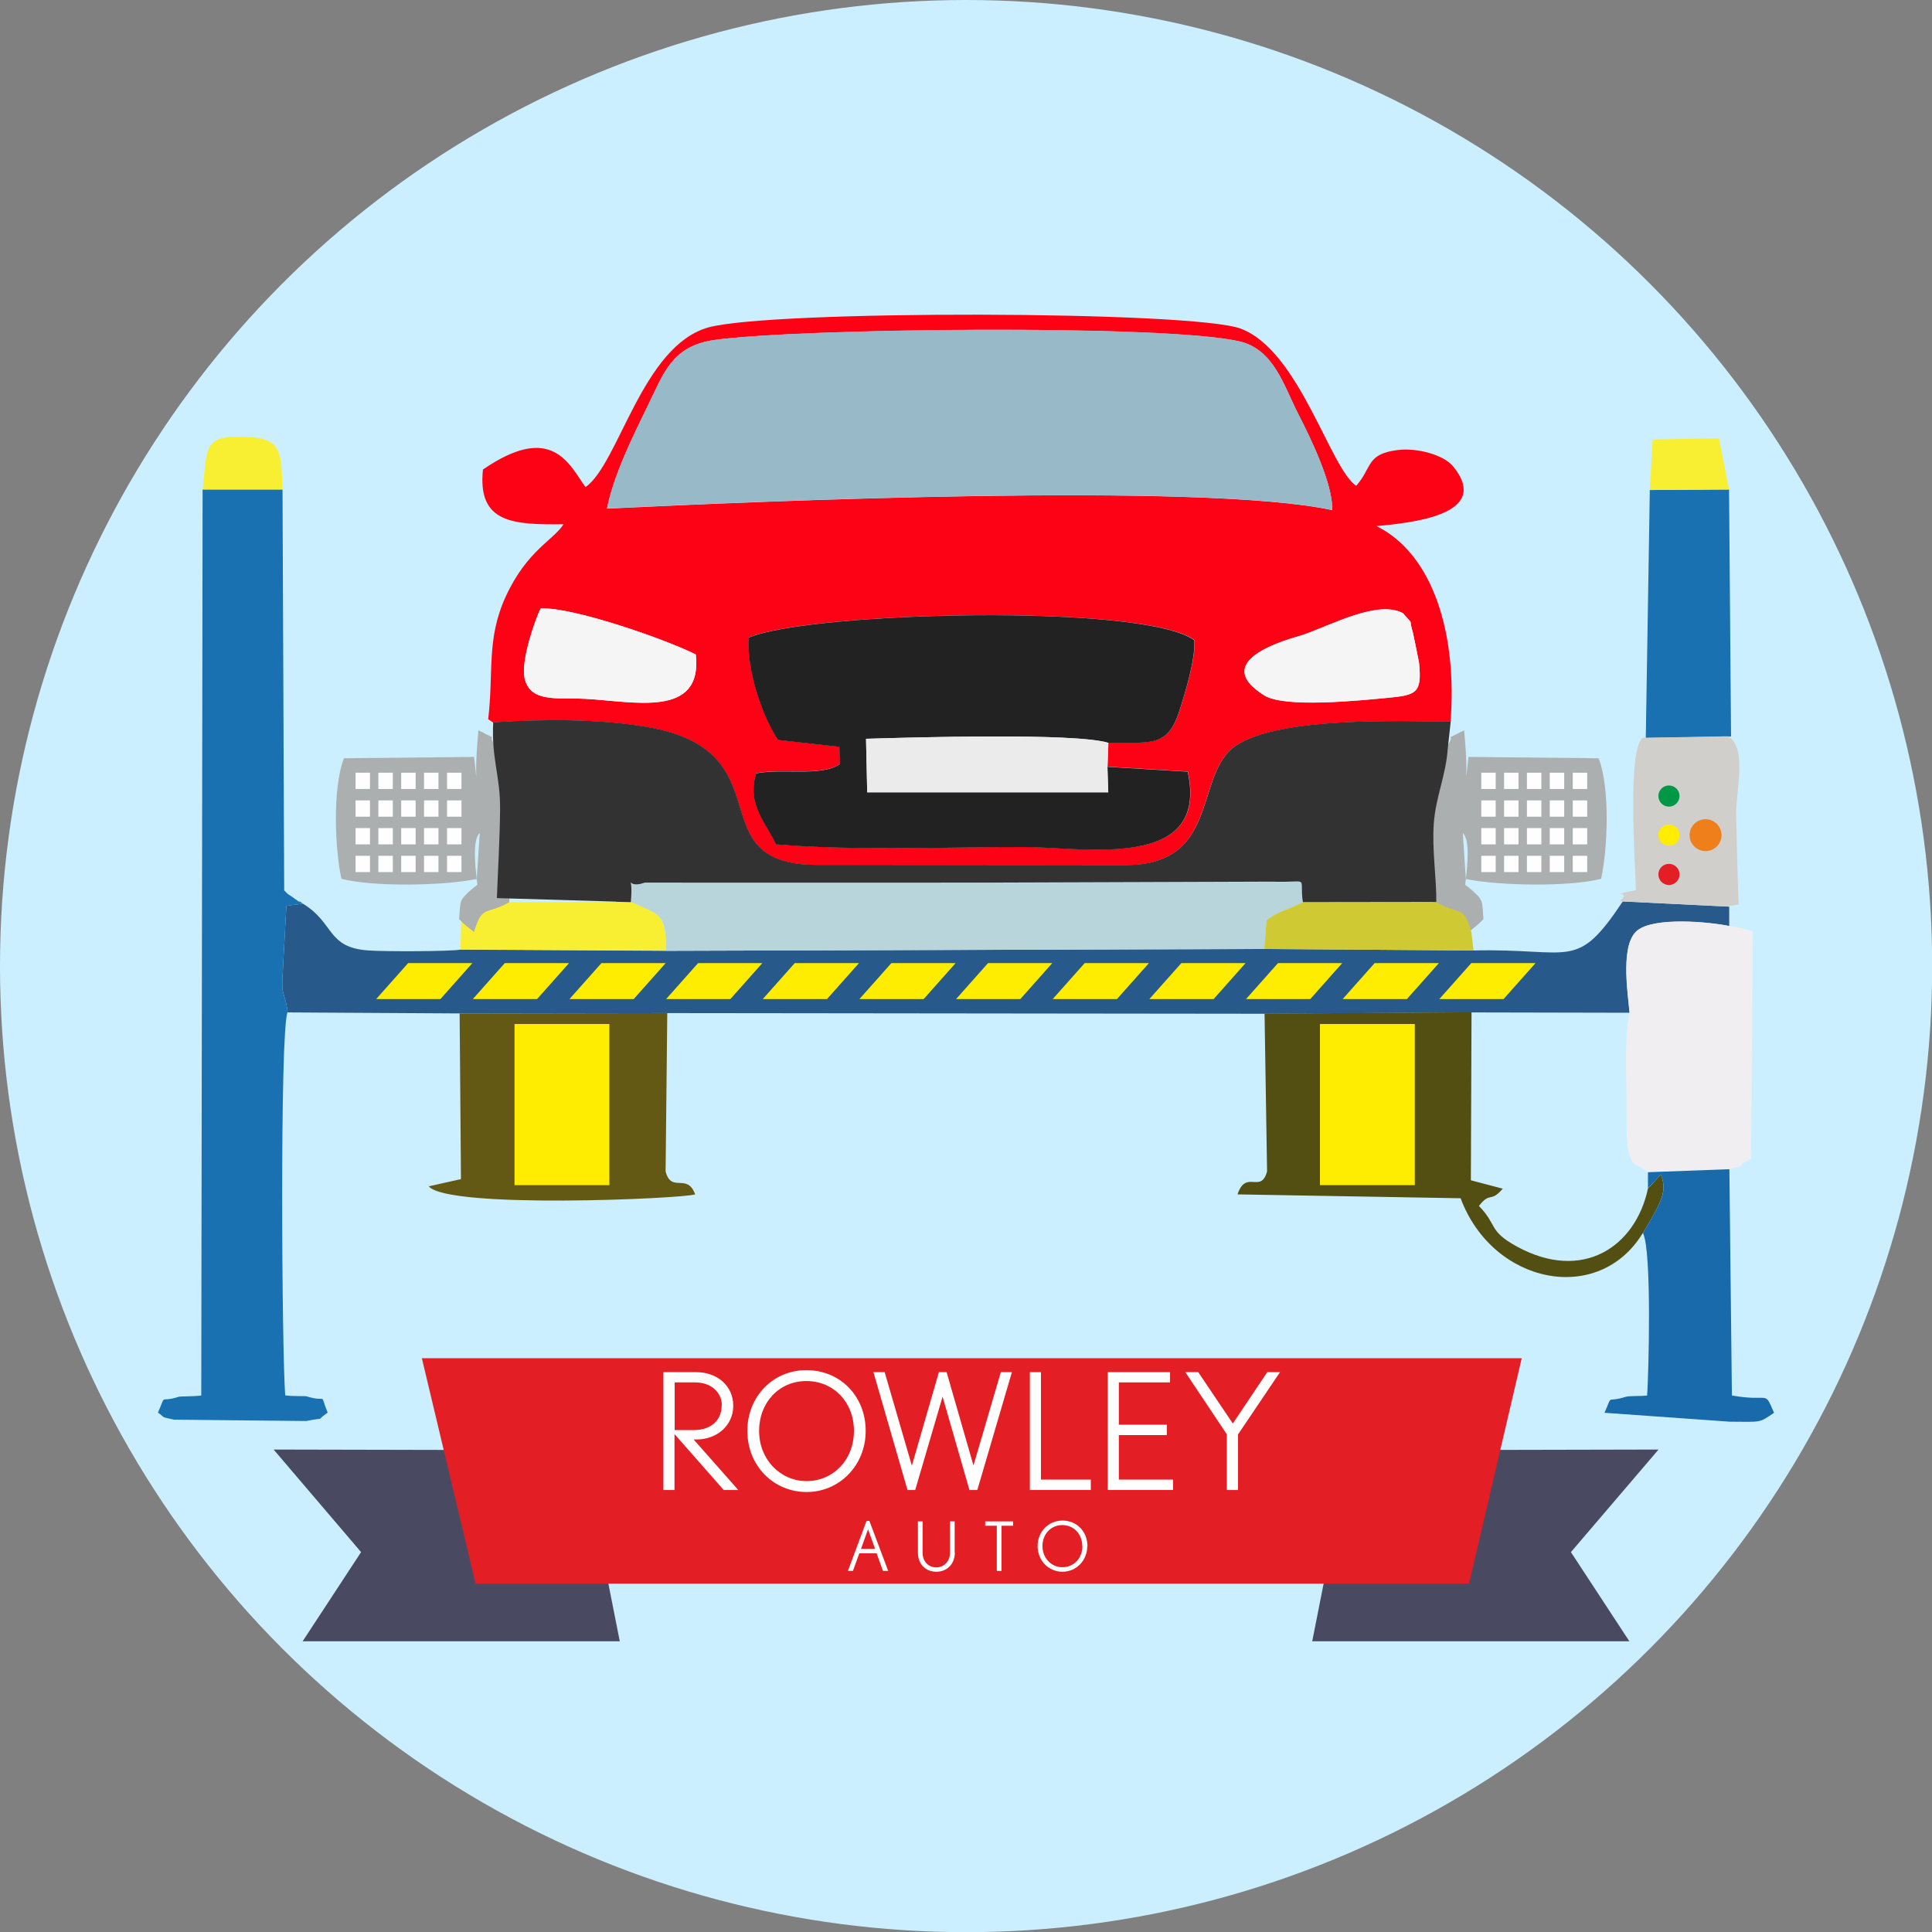 <?xml version="1.0" encoding="UTF-8"?>
<!DOCTYPE svg PUBLIC "-//W3C//DTD SVG 1.1//EN" "http://www.w3.org/Graphics/SVG/1.1/DTD/svg11.dtd">
<!-- Creator: CorelDRAW X6 -->
<svg xmlns="http://www.w3.org/2000/svg" xml:space="preserve" width="138.631mm" height="138.631mm" version="1.1" style="shape-rendering:geometricPrecision; text-rendering:geometricPrecision; image-rendering:optimizeQuality; fill-rule:evenodd; clip-rule:evenodd"
viewBox="0 0 11509 11509"
 xmlns:xlink="http://www.w3.org/1999/xlink">
 <rect x="0" y="0" width="11509" height="11509" fill="#808080" stroke="none"/>
 <defs>
  <style type="text/css">
   <![CDATA[
    .fil23 {fill:#009846}
    .fil20 {fill:#494A61}
    .fil21 {fill:#E31E24}
    .fil24 {fill:#EF7F1A}
    .fil17 {fill:#FEFEFE}
    .fil19 {fill:#FFED00}
    .fil11 {fill:#186AAB}
    .fil6 {fill:#1971B1}
    .fil5 {fill:#222222}
    .fil4 {fill:#28598B}
    .fil18 {fill:#333232}
    .fil7 {fill:#534E12}
    .fil9 {fill:#645815}
    .fil3 {fill:#97B9C8}
    .fil1 {fill:#ABAFAF}
    .fil8 {fill:#B8D5DC}
    .fil0 {fill:#CBEFFF}
    .fil16 {fill:#CFCA34}
    .fil12 {fill:#D0CFCC}
    .fil13 {fill:#EBEBEB}
    .fil10 {fill:#F1EEF1}
    .fil14 {fill:whitesmoke}
    .fil15 {fill:#F8EF33}
    .fil2 {fill:#FD0115}
    .fil22 {fill:#FEFEFE;fill-rule:nonzero}
   ]]>
  </style>
 </defs>
 <g id="Layer_x0020_1">
  <circle class="fil0" cx="5755" cy="5755" r="5755"/>
  <path class="fil1" d="M8606 4463c-12,159 -71,282 -83,445 -12,160 16,326 15,466 135,79 162,12 210,178 30,-23 59,-44 89,-77 -10,-116 5,-110 -91,-191 -3,-3 -14,-8 -18,-14 13,-101 32,-266 -14,-308l18 274c195,41 620,48 806,-1 38,-169 55,-540 -15,-718l-775 -8 -13 117c2,-110 -4,-164 -13,-276 -157,84 -24,-8 -114,113z"/>
  <path class="fil2" d="M8360 3655c67,78 28,17 57,114 2,6 35,170 36,177 19,185 -15,194 -192,211 -157,15 -607,62 -730,-15 -345,-216 176,-342 226,-359 172,-58 454,-214 603,-129zm-5139 -31c202,-6 757,190 924,275 42,383 -371,279 -660,264 -165,-8 -331,25 -361,-128 -20,-105 64,-348 97,-411zm3382 801l-5 142 478 29c132,594 -617,449 -978,449 -474,0 -1008,23 -1475,-16 -45,-109 -180,-236 -117,-423 158,-31 385,21 498,-55l-3 -103 -365 -41c-95,-142 -187,-414 -176,-609 356,-154 2356,-206 2655,15 9,104 -51,307 -92,431 -71,216 -186,174 -420,180zm-2987 -1396c40,-200 157,-436 244,-614 93,-190 142,-353 395,-389 491,-70 2684,-95 3128,8 207,48 264,264 353,437 70,136 206,416 200,568 -774,-168 -3415,-53 -4320,-9zm-707 1256l28 19c293,-20 633,-21 915,27 840,143 291,819 1011,822l1851 1c555,-5 398,-541 646,-710 262,-178 997,-145 1281,-145 40,-516 -100,-996 -441,-1165 180,-18 696,-59 457,-355 -56,-69 -213,-113 -332,-98 -188,24 -149,103 -246,213 -155,-102 -338,-804 -687,-936 -285,-108 -2807,-112 -3174,-7 -393,112 -531,810 -730,951 -97,-134 -198,-389 -611,-105 -34,322 183,329 480,326 -59,94 -218,156 -344,430 -117,254 -71,450 -105,732z"/>
  <path class="fil3" d="M3616 3029c905,-44 3547,-158 4320,9 6,-152 -130,-432 -200,-568 -89,-172 -146,-389 -353,-437 -444,-103 -2637,-78 -3128,-8 -253,36 -302,199 -395,389 -87,178 -205,414 -244,614z"/>
  <path class="fil4" d="M1714 6031l1023 6 1238 -2 3558 4 1233 -8 941 2c-13,-134 -55,-412 48,-491 102,-79 419,-51 546,-25l0 -116 -634 -31c-280,419 -298,278 -890,292l-1247 -9 -3565 11 -1222 -7c-58,11 -452,12 -547,5 -251,-17 -201,-163 -392,-279l-98 13 -21 387c-12,168 11,110 29,248z"/>
  <path class="fil5" d="M6597 4567l5 153 -1436 0 -7 -319c270,-8 1244,-37 1443,24 234,-6 349,36 420,-180 41,-124 101,-327 92,-431 -299,-222 -2299,-170 -2655,-15 -11,195 81,467 176,609l365 41 3 103c-113,76 -340,24 -498,55 -63,186 72,314 117,423 467,39 1000,16 1475,16 360,0 1109,145 978,-449l-478 -29z"/>
  <path class="fil6" d="M1714 6031c-18,-138 -41,-80 -29,-248l21 -387 98 -13c-61,-47 27,25 -52,-32 -49,-36 -21,-9 -59,-47l-10 -2388 -476 0 -8 5397c-41,6 -125,5 -132,7 -125,40 -73,-25 -126,95 53,37 7,21 95,42l788 8c131,-26 47,6 128,-50 -53,-129 8,-56 -126,-97 -10,-3 -88,1 -127,-6 -20,-256 -33,-2171 14,-2282z"/>
  <path class="fil7" d="M9787 7345c24,-42 56,-91 85,-150 29,-60 56,-117 21,-198l-39 44c-4,5 -29,31 -37,39 -74,348 -390,560 -782,345 -171,-94 -113,-127 -225,-241 68,-88 69,-17 142,-103l-190 -50 4 -1001 -1233 8 15 940c-37,137 -125,-15 -176,137l1329 23c191,513 823,641 1086,206z"/>
  <path class="fil8" d="M3758 5374c167,75 214,66 208,290l3565 -11 14 -171c85,-61 110,-54 215,-107 -24,-165 51,-115 -188,-122l-1749 6c-661,1 -1322,0 -1983,0 -130,47 -65,-93 -83,116z"/>
  <path class="fil9" d="M3976 6035l-1238 2 8 987 -192 43c114,136 1509,74 1587,48 -47,-131 -142,-5 -176,-137l10 -944z"/>
  <path class="fil10" d="M9707 6032c-33,174 -17,358 -18,537 0,53 -1,227 8,269 25,119 31,80 120,144l485 -18c144,-35 3,6 129,-62l11 -1354c-86,-25 -37,-14 -140,-32 -127,-26 -444,-54 -546,25 -103,79 -61,356 -48,491z"/>
  <path class="fil11" d="M9817 7080c7,-9 33,-35 37,-39l39 -44c35,81 9,138 -21,198 -29,59 -61,108 -85,150 55,106 33,866 25,968 -30,5 -105,1 -128,8 -123,39 -73,-23 -126,95l745 53c194,1 174,9 265,-53 -61,-140 -19,-62 -251,-103l-15 -1348 -485 18 0 98z"/>
  <polygon class="fil6" points="9804,4396 10312,4387 10300,2916 9828,2919 "/>
  <path class="fil12" d="M9650 5369l634 31 73 -12c-7,-177 -10,-359 -15,-530 -4,-134 71,-407 -49,-472l-507 9c-95,74 -43,764 -41,908 -194,43 -12,-8 -96,66z"/>
  <path class="fil13" d="M6597 4567l5 -142c-200,-61 -1173,-32 -1443,-24l7 319 1436 0 -5 -153z"/>
  <path class="fil14" d="M3221 3624c-32,64 -117,307 -97,411 30,153 196,120 361,128 289,14 702,118 660,-264 -166,-85 -722,-282 -924,-275z"/>
  <path class="fil14" d="M8360 3655c-149,-85 -431,70 -603,129 -51,17 -572,143 -226,359 123,77 573,29 730,15 177,-17 211,-27 192,-211 -1,-7 -34,-171 -36,-177 -30,-97 10,-36 -57,-114z"/>
  <path class="fil15" d="M2743 5656l1222 7c6,-224 -40,-214 -208,-290l-88 -2 -752 4c-18,15 -140,82 -169,102l-5 178z"/>
  <path class="fil16" d="M7760 5375c-105,53 -131,45 -215,107l-14 171 1247 9 -13 -110c-48,-166 -74,-98 -210,-178l-795 1z"/>
  <path class="fil15" d="M1208 2916l476 0c-11,-219 -2,-302 -202,-312 -265,-14 -248,40 -274,312z"/>
  <polygon class="fil15" points="9828,2919 10300,2916 10240,2611 9845,2618 "/>
  <rect class="fil17" x="8824" y="4603" width="86" height="97"/>
  <rect class="fil17" x="8960" y="4603" width="86" height="97"/>
  <rect class="fil17" x="9096" y="4603" width="86" height="97"/>
  <rect class="fil17" x="9232" y="4603" width="86" height="97"/>
  <rect class="fil17" x="9369" y="4603" width="86" height="97"/>
  <rect class="fil17" x="8824" y="4768" width="86" height="97"/>
  <rect class="fil17" x="8960" y="4768" width="86" height="97"/>
  <rect class="fil17" x="9096" y="4768" width="86" height="97"/>
  <rect class="fil17" x="9232" y="4768" width="86" height="97"/>
  <rect class="fil17" x="9369" y="4768" width="86" height="97"/>
  <rect class="fil17" x="8824" y="4933" width="86" height="97"/>
  <rect class="fil17" x="8960" y="4933" width="86" height="97"/>
  <rect class="fil17" x="9096" y="4933" width="86" height="97"/>
  <rect class="fil17" x="9232" y="4933" width="86" height="97"/>
  <rect class="fil17" x="9369" y="4933" width="86" height="97"/>
  <rect class="fil17" x="8824" y="5098" width="86" height="97"/>
  <rect class="fil17" x="8960" y="5098" width="86" height="97"/>
  <rect class="fil17" x="9096" y="5098" width="86" height="97"/>
  <rect class="fil17" x="9232" y="5098" width="86" height="97"/>
  <rect class="fil17" x="9369" y="5098" width="86" height="97"/>
  <path class="fil1" d="M2966 4463c12,159 71,282 83,445 12,160 -16,326 -15,466 -135,79 -162,12 -210,178 -30,-23 -59,-44 -89,-77 10,-116 -5,-110 91,-191 3,-3 14,-8 18,-14 -13,-101 -32,-266 14,-308l-18 274c-195,41 -620,48 -806,-1 -38,-169 -55,-540 15,-718l775 -8 13 117c-2,-110 4,-164 13,-276 157,84 24,-8 114,113z"/>
  <rect class="fil17" x="2663" y="4603" width="86" height="97"/>
  <rect class="fil17" x="2526" y="4603" width="86" height="97"/>
  <rect class="fil17" x="2390" y="4603" width="86" height="97"/>
  <rect class="fil17" x="2254" y="4603" width="86" height="97"/>
  <rect class="fil17" x="2118" y="4603" width="86" height="97"/>
  <rect class="fil17" x="2663" y="4768" width="86" height="97"/>
  <rect class="fil17" x="2526" y="4768" width="86" height="97"/>
  <rect class="fil17" x="2390" y="4768" width="86" height="97"/>
  <rect class="fil17" x="2254" y="4768" width="86" height="97"/>
  <rect class="fil17" x="2118" y="4768" width="86" height="97"/>
  <rect class="fil17" x="2663" y="4933" width="86" height="97"/>
  <rect class="fil17" x="2526" y="4933" width="86" height="97"/>
  <rect class="fil17" x="2390" y="4933" width="86" height="97"/>
  <rect class="fil17" x="2254" y="4933" width="86" height="97"/>
  <rect class="fil17" x="2118" y="4933" width="86" height="97"/>
  <rect class="fil17" x="2663" y="5098" width="86" height="97"/>
  <rect class="fil17" x="2526" y="5098" width="86" height="97"/>
  <rect class="fil17" x="2390" y="5098" width="86" height="97"/>
  <rect class="fil17" x="2254" y="5098" width="86" height="97"/>
  <rect class="fil17" x="2118" y="5098" width="86" height="97"/>
  <path class="fil18" d="M3670 5372l88 2c18,-208 -48,-69 83,-116 661,0 1322,1 1983,0l1749 -6c239,8 164,-42 188,122l795 -1c2,-140 -26,-306 -15,-466 12,-163 72,-286 83,-445l18 -164c-284,0 -1020,-33 -1281,145 -248,168 -91,705 -646,710l-1851 -1c-720,-3 -171,-678 -1011,-822 -282,-48 -622,-47 -915,-27 -11,221 43,318 41,522 -2,182 -13,360 -19,525l711 21z"/>
  <g id="_821779968">
   <rect class="fil19" transform="matrix(6.486 -0 -5.765 6.486 2431.24 5737.36)" width="59" height="33"/>
   <rect class="fil19" transform="matrix(6.486 -0 -5.765 6.486 3006.99 5737.36)" width="59" height="33"/>
   <rect class="fil19" transform="matrix(6.486 -0 -5.765 6.486 3582.73 5737.36)" width="59" height="33"/>
   <rect class="fil19" transform="matrix(6.486 -0 -5.765 6.486 4158.48 5737.36)" width="59" height="33"/>
   <rect class="fil19" transform="matrix(6.486 -0 -5.765 6.486 4734.22 5737.36)" width="59" height="33"/>
   <rect class="fil19" transform="matrix(6.486 -0 -5.765 6.486 5309.97 5737.36)" width="59" height="33"/>
   <rect class="fil19" transform="matrix(6.486 -0 -5.765 6.486 5885.71 5737.36)" width="59" height="33"/>
   <rect class="fil19" transform="matrix(6.486 -0 -5.765 6.486 6461.46 5737.36)" width="59" height="33"/>
   <rect class="fil19" transform="matrix(6.486 -0 -5.765 6.486 7037.2 5737.36)" width="59" height="33"/>
   <rect class="fil19" transform="matrix(6.486 -0 -5.765 6.486 7612.95 5737.36)" width="59" height="33"/>
   <rect class="fil19" transform="matrix(6.486 -0 -5.765 6.486 8188.69 5737.36)" width="59" height="33"/>
   <rect class="fil19" transform="matrix(6.486 -0 -5.765 6.486 8764.44 5737.36)" width="59" height="33"/>
  </g>
  <rect class="fil19" x="3065" y="6100" width="565" height="960"/>
  <rect class="fil19" x="7863" y="6100" width="565" height="960"/>
  <g id="_821786144">
   <g>
    <polygon class="fil20" points="3467,8639 3692,9777 1803,9777 2151,9246 1630,8635 "/>
    <polygon class="fil20" points="8042,8639 7817,9777 9706,9777 9358,9246 9880,8635 "/>
   </g>
   <polygon class="fil21" points="2513,8091 9065,8091 8751,9434 2833,9434 "/>
   <g>
    <path class="fil22" d="M4398 8876l-266 -301 18 0c117,0 218,-80 218,-201 0,-118 -95,-200 -220,-200l-196 0 0 702 66 0 0 -333 293 333 87 0zm-99 -504c0,96 -72,147 -165,147l-115 0 0 -284 122 0c92,0 159,57 159,137z"/>
    <path id="1" class="fil22" d="M5157 8524c0,-204 -149,-362 -354,-362 -198,0 -351,157 -351,362 0,208 156,364 353,364 196,0 352,-159 352,-364zm-70 -1c0,176 -126,300 -282,300 -156,0 -283,-128 -283,-299 0,-169 119,-297 281,-297 165,0 284,128 284,296z"/>
    <polygon id="2" class="fil22" points="6028,8174 5962,8174 5799,8730 5639,8174 5593,8174 5432,8731 5270,8174 5203,8174 5406,8876 5452,8876 5615,8320 5775,8876 5822,8876 "/>
    <polygon id="3" class="fil22" points="6498,8876 6498,8814 6201,8814 6201,8174 6135,8174 6135,8876 "/>
    <polygon id="4" class="fil22" points="6988,8876 6988,8814 6665,8814 6665,8549 6951,8549 6951,8487 6665,8487 6665,8235 6970,8235 6970,8174 6599,8174 6599,8876 "/>
    <polygon id="5" class="fil22" points="7625,8174 7549,8174 7344,8480 7138,8174 7061,8174 7308,8544 7308,8876 7375,8876 7375,8545 "/>
    <path class="fil22" d="M5291 9358l-112 -298 -17 0 -111 298 30 0 38 -105 103 0 38 105 31 0zm-79 -131l-83 0 42 -117 42 117z"/>
    <path id="1" class="fil22" d="M5687 9249l0 -186 -28 0 0 186c0,55 -38,88 -82,88 -44,0 -81,-32 -81,-88l0 -186 -28 0 0 186c0,70 47,114 110,114 62,0 110,-45 110,-114z"/>
    <polygon id="2" class="fil22" points="6035,9089 6035,9063 5869,9063 5869,9089 5938,9089 5938,9358 5966,9358 5966,9089 "/>
    <path id="3" class="fil22" d="M6478 9210c0,-86 -63,-152 -149,-152 -83,0 -148,66 -148,152 0,87 66,153 148,153 83,0 148,-67 148,-153zm-30 0c0,74 -53,126 -119,126 -66,0 -119,-54 -119,-126 0,-71 50,-125 118,-125 69,0 119,54 119,125z"/>
   </g>
  </g>
  <circle class="fil23" cx="9942" cy="4742" r="63"/>
  <circle class="fil19" cx="9942" cy="4975" r="63"/>
  <circle class="fil21" cx="9942" cy="5209" r="63"/>
  <circle class="fil24" cx="10160" cy="4975" r="95"/>
 </g>
</svg>

